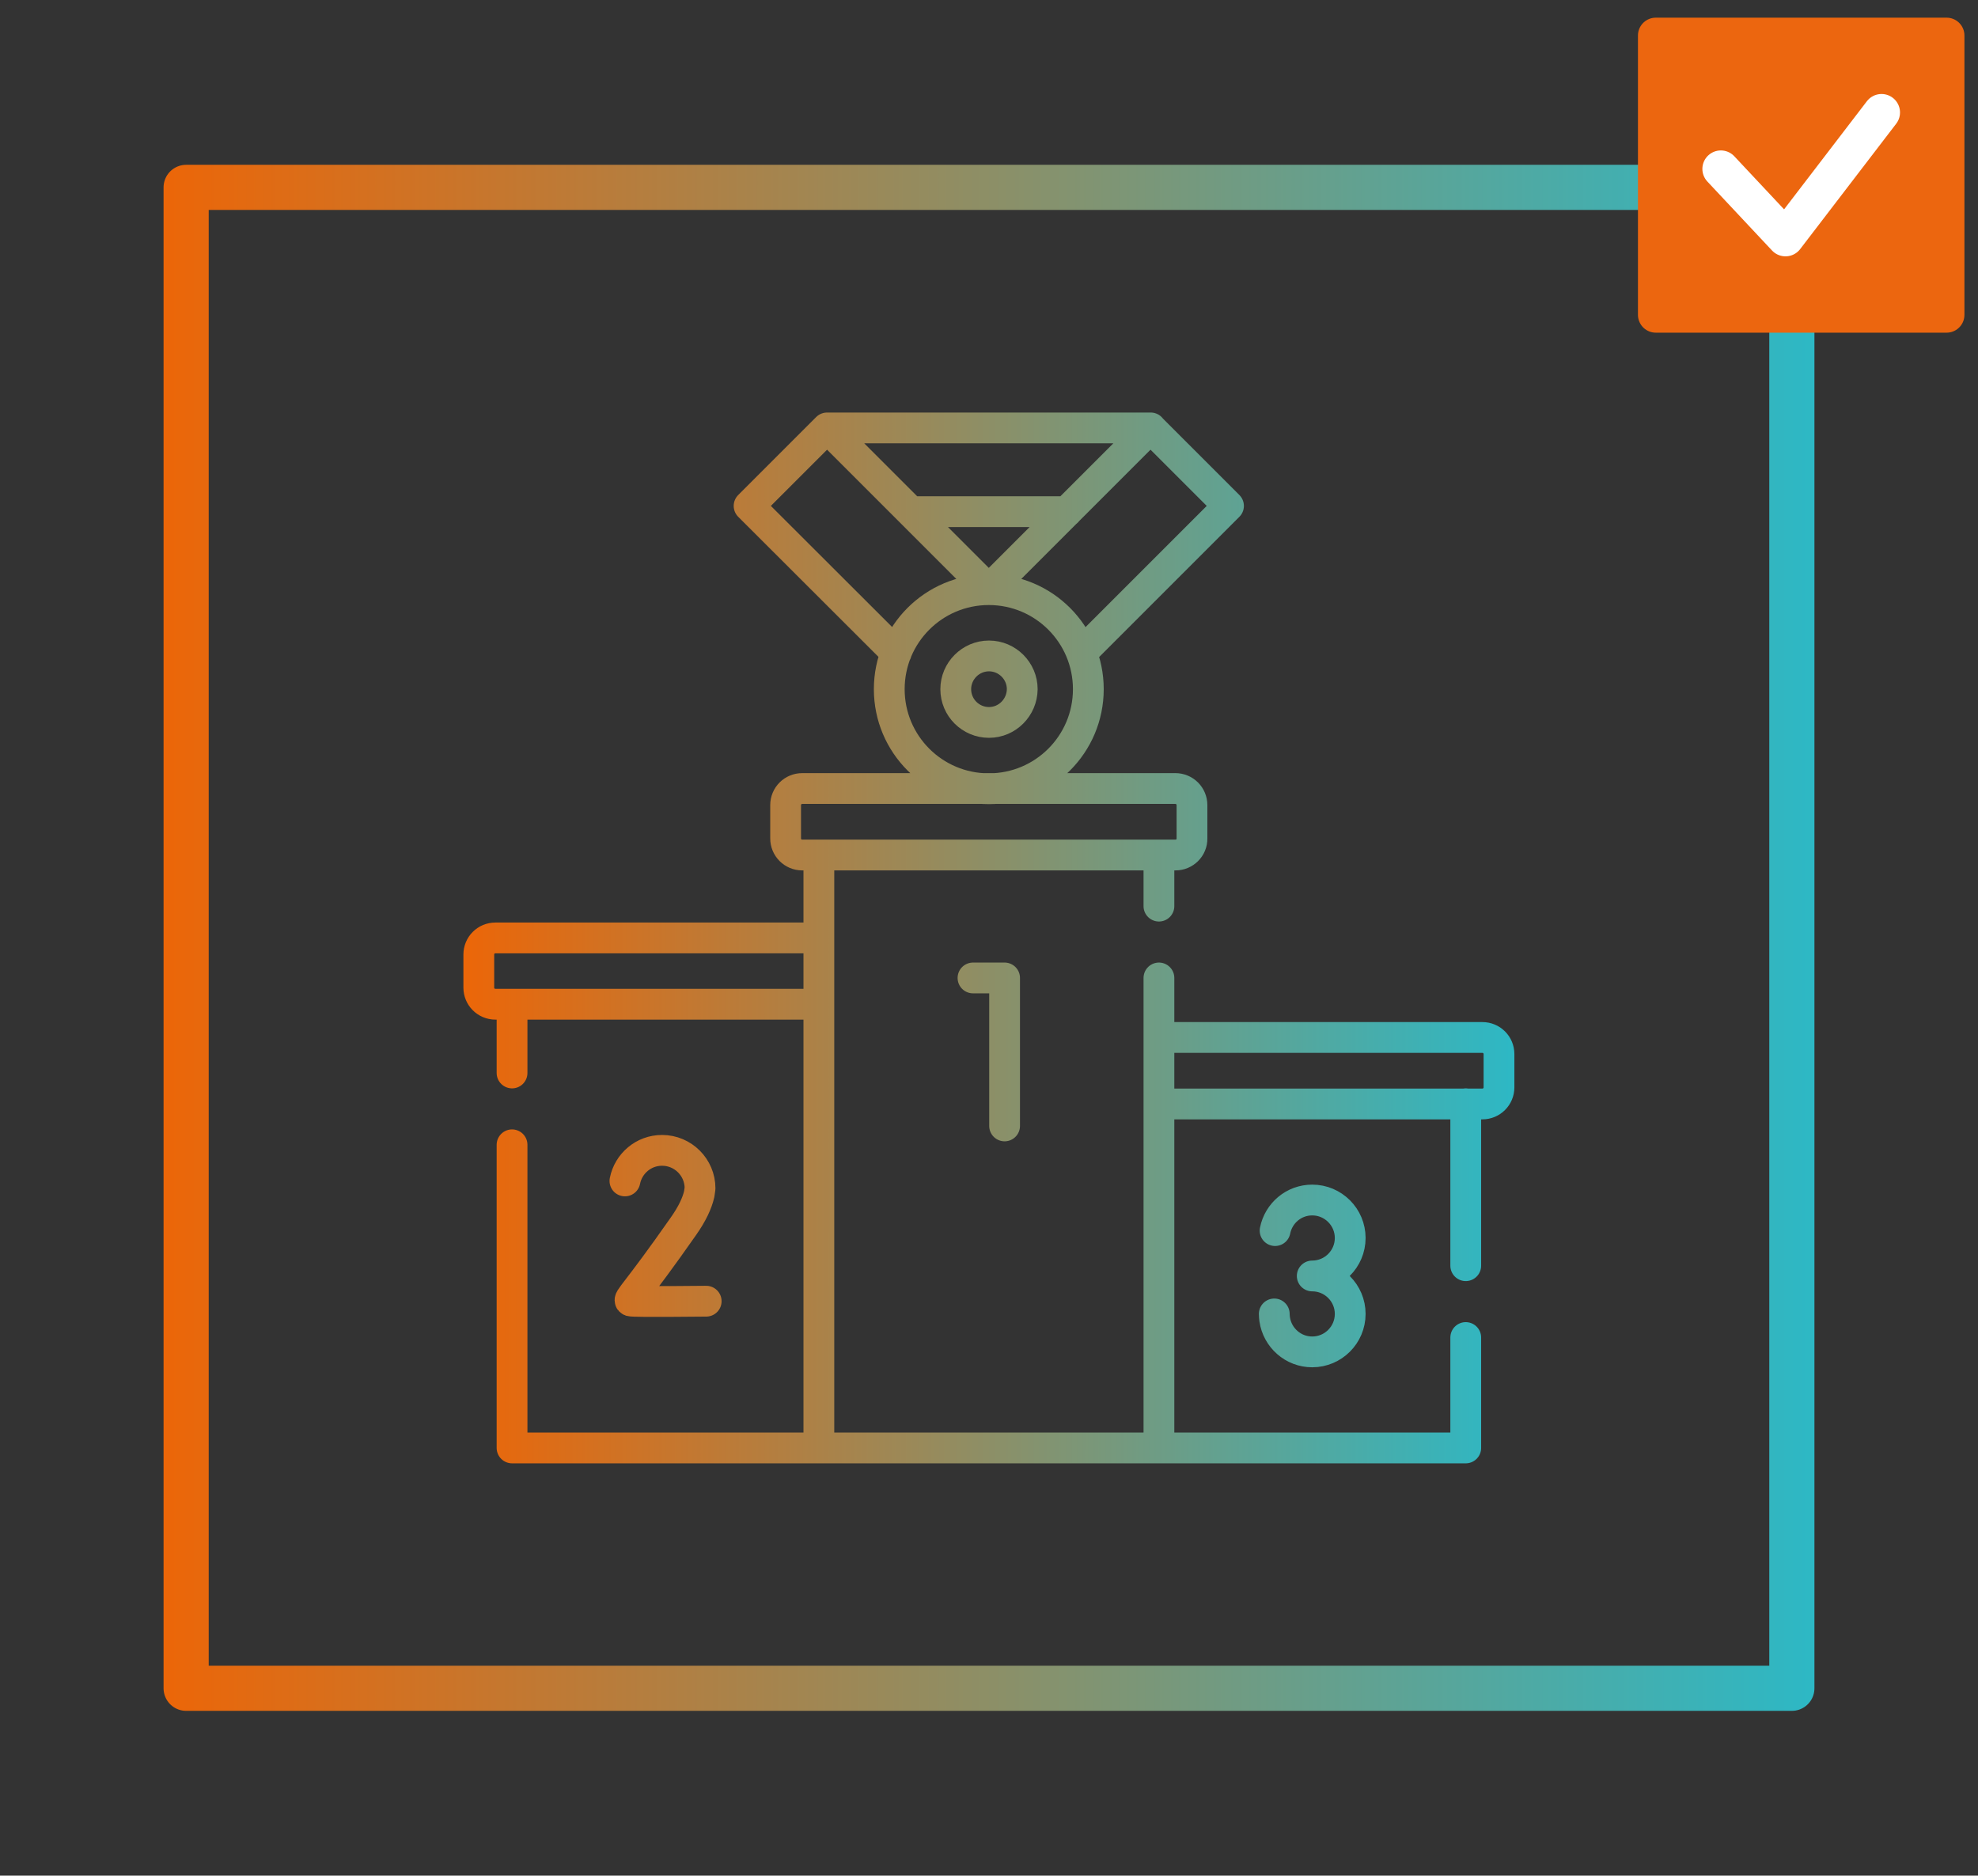 <?xml version="1.0" encoding="utf-8"?>
<!-- Generator: $$$/GeneralStr/196=Adobe Illustrator 27.6.0, SVG Export Plug-In . SVG Version: 6.00 Build 0)  -->
<svg version="1.1" id="Livello_1" xmlns="http://www.w3.org/2000/svg" xmlns:xlink="http://www.w3.org/1999/xlink" x="0px" y="0px"
	 width="963.8px" height="913.9px" viewBox="0 0 963.8 913.9" style="enable-background:new 0 0 963.8 913.9;" xml:space="preserve"
	>
<rect x="0" y="0" width="963.8" height="913.9" fill="#333333" stroke="none"/>
<style type="text/css">
	.st0{fill:none;stroke:url(#SVGID_1_);stroke-width:15;stroke-linecap:round;stroke-linejoin:round;stroke-miterlimit:10;}
	
		.st1{fill:none;stroke:url(#XMLID_00000057840596848360209860000003395980756433275817_);stroke-width:22;stroke-linecap:round;stroke-linejoin:round;stroke-miterlimit:10;}
	.st2{fill:#EC660F;stroke:#EC660F;stroke-width:17.379;stroke-linecap:round;stroke-linejoin:round;stroke-miterlimit:10;}
	.st3{fill:none;stroke:#FFFFFF;stroke-width:18;stroke-linecap:round;stroke-linejoin:round;stroke-miterlimit:10;}
</style>
<linearGradient id="SVGID_1_" gradientUnits="userSpaceOnUse" x1="225.84" y1="459.164" x2="737.94" y2="459.164" gradientTransform="matrix(1 0 0 -1 0 916.129)">
	<stop  offset="0" style="stop-color:#EC6608"/>
	<stop  offset="1" style="stop-color:#2DB8C5"/>
</linearGradient>
<path class="st0" d="M443.9,249.3h76 M560.7,208.5H403.1 M527,318.1l71.6-71.6l-38-38l-78.8,78.8L403,208.5l-38,38l71.7,71.6
	 M530.3,335.8c0-26.8-21.7-48.5-48.5-48.5s-48.5,21.7-48.5,48.5c0,26.8,21.7,48.5,48.5,48.5S530.3,362.6,530.3,335.8z M572.8,416.6
	H390.9c-4.5,0-8.1-3.6-8.1-8.1v-16.2c0-4.5,3.6-8.1,8.1-8.1h181.8c4.5,0,8.1,3.6,8.1,8.1l0,0v16.2
	C580.9,413,577.2,416.6,572.8,416.6z M564.7,505.5h157.6c4.5,0,8.1,3.6,8.1,8.1v16.2c0,4.5-3.6,8.1-8.1,8.1H564.7 M399,489.3H241.4
	c-4.5,0-8.1-3.6-8.1-8.1l0,0v-16.1c0-4.5,3.6-8.1,8.1-8.1H399 M714.2,651.7v53.8H564.7 M714.2,616.7v-78.9 M249.5,557.8v147.7H399
	 M249.5,522.8v-33.4 M564.7,476.5v229H399V416.6h165.7v24.9 M481.9,352c-8.9,0-16.2-7.2-16.2-16.2c0-8.9,7.3-16.2,16.2-16.2
	c8.9,0,16.2,7.3,16.2,16.2C498,344.7,490.8,352,481.9,352z M474.1,476.5h15.4v72.1 M344.1,634c0,0-35.1,0.4-36.8-0.1
	c-1.7-0.6,2.7-3.5,25.7-36.4c4.3-6.1,6.7-11.3,7.7-15.7l0.4-2.8c0-10.2-8.3-18.5-18.5-18.5c-9,0-16.4,6.4-18.1,14.9 M621.3,599.6
	c1.7-8.5,9.1-14.9,18.1-14.9c10.2,0,18.5,8.3,18.5,18.5s-8.3,18.5-18.5,18.5 M639.4,621.7c10.2,0,18.5,8.3,18.5,18.5
	s-8.3,18.5-18.5,18.5c-9.3,0-17-6.9-18.3-15.9c-0.1-0.9-0.2-1.7-0.2-2.6"/>
<linearGradient id="XMLID_00000160871737183309399800000004862271642701954723_" gradientUnits="userSpaceOnUse" x1="79.74" y1="459.164" x2="884.14" y2="459.164" gradientTransform="matrix(1 0 0 -1 0 916.129)">
	<stop  offset="0" style="stop-color:#EC6608"/>
	<stop  offset="1" style="stop-color:#2DB8C5"/>
</linearGradient>
<rect id="XMLID_00000116208397559964370670000007236360185429865624_" x="90.7" y="91.3" style="fill:none;stroke:url(#XMLID_00000160871737183309399800000004862271642701954723_);stroke-width:22;stroke-linecap:round;stroke-linejoin:round;stroke-miterlimit:10;" width="782.4" height="731.3"/>
<rect id="XMLID_00000159445368434682311440000013632076757716304564_" x="806.8" y="17.3" class="st2" width="141.7" height="136.1"/>
<polyline class="st3" points="838.5,82.3 870,115.9 916.8,54.8 "/>
</svg>
